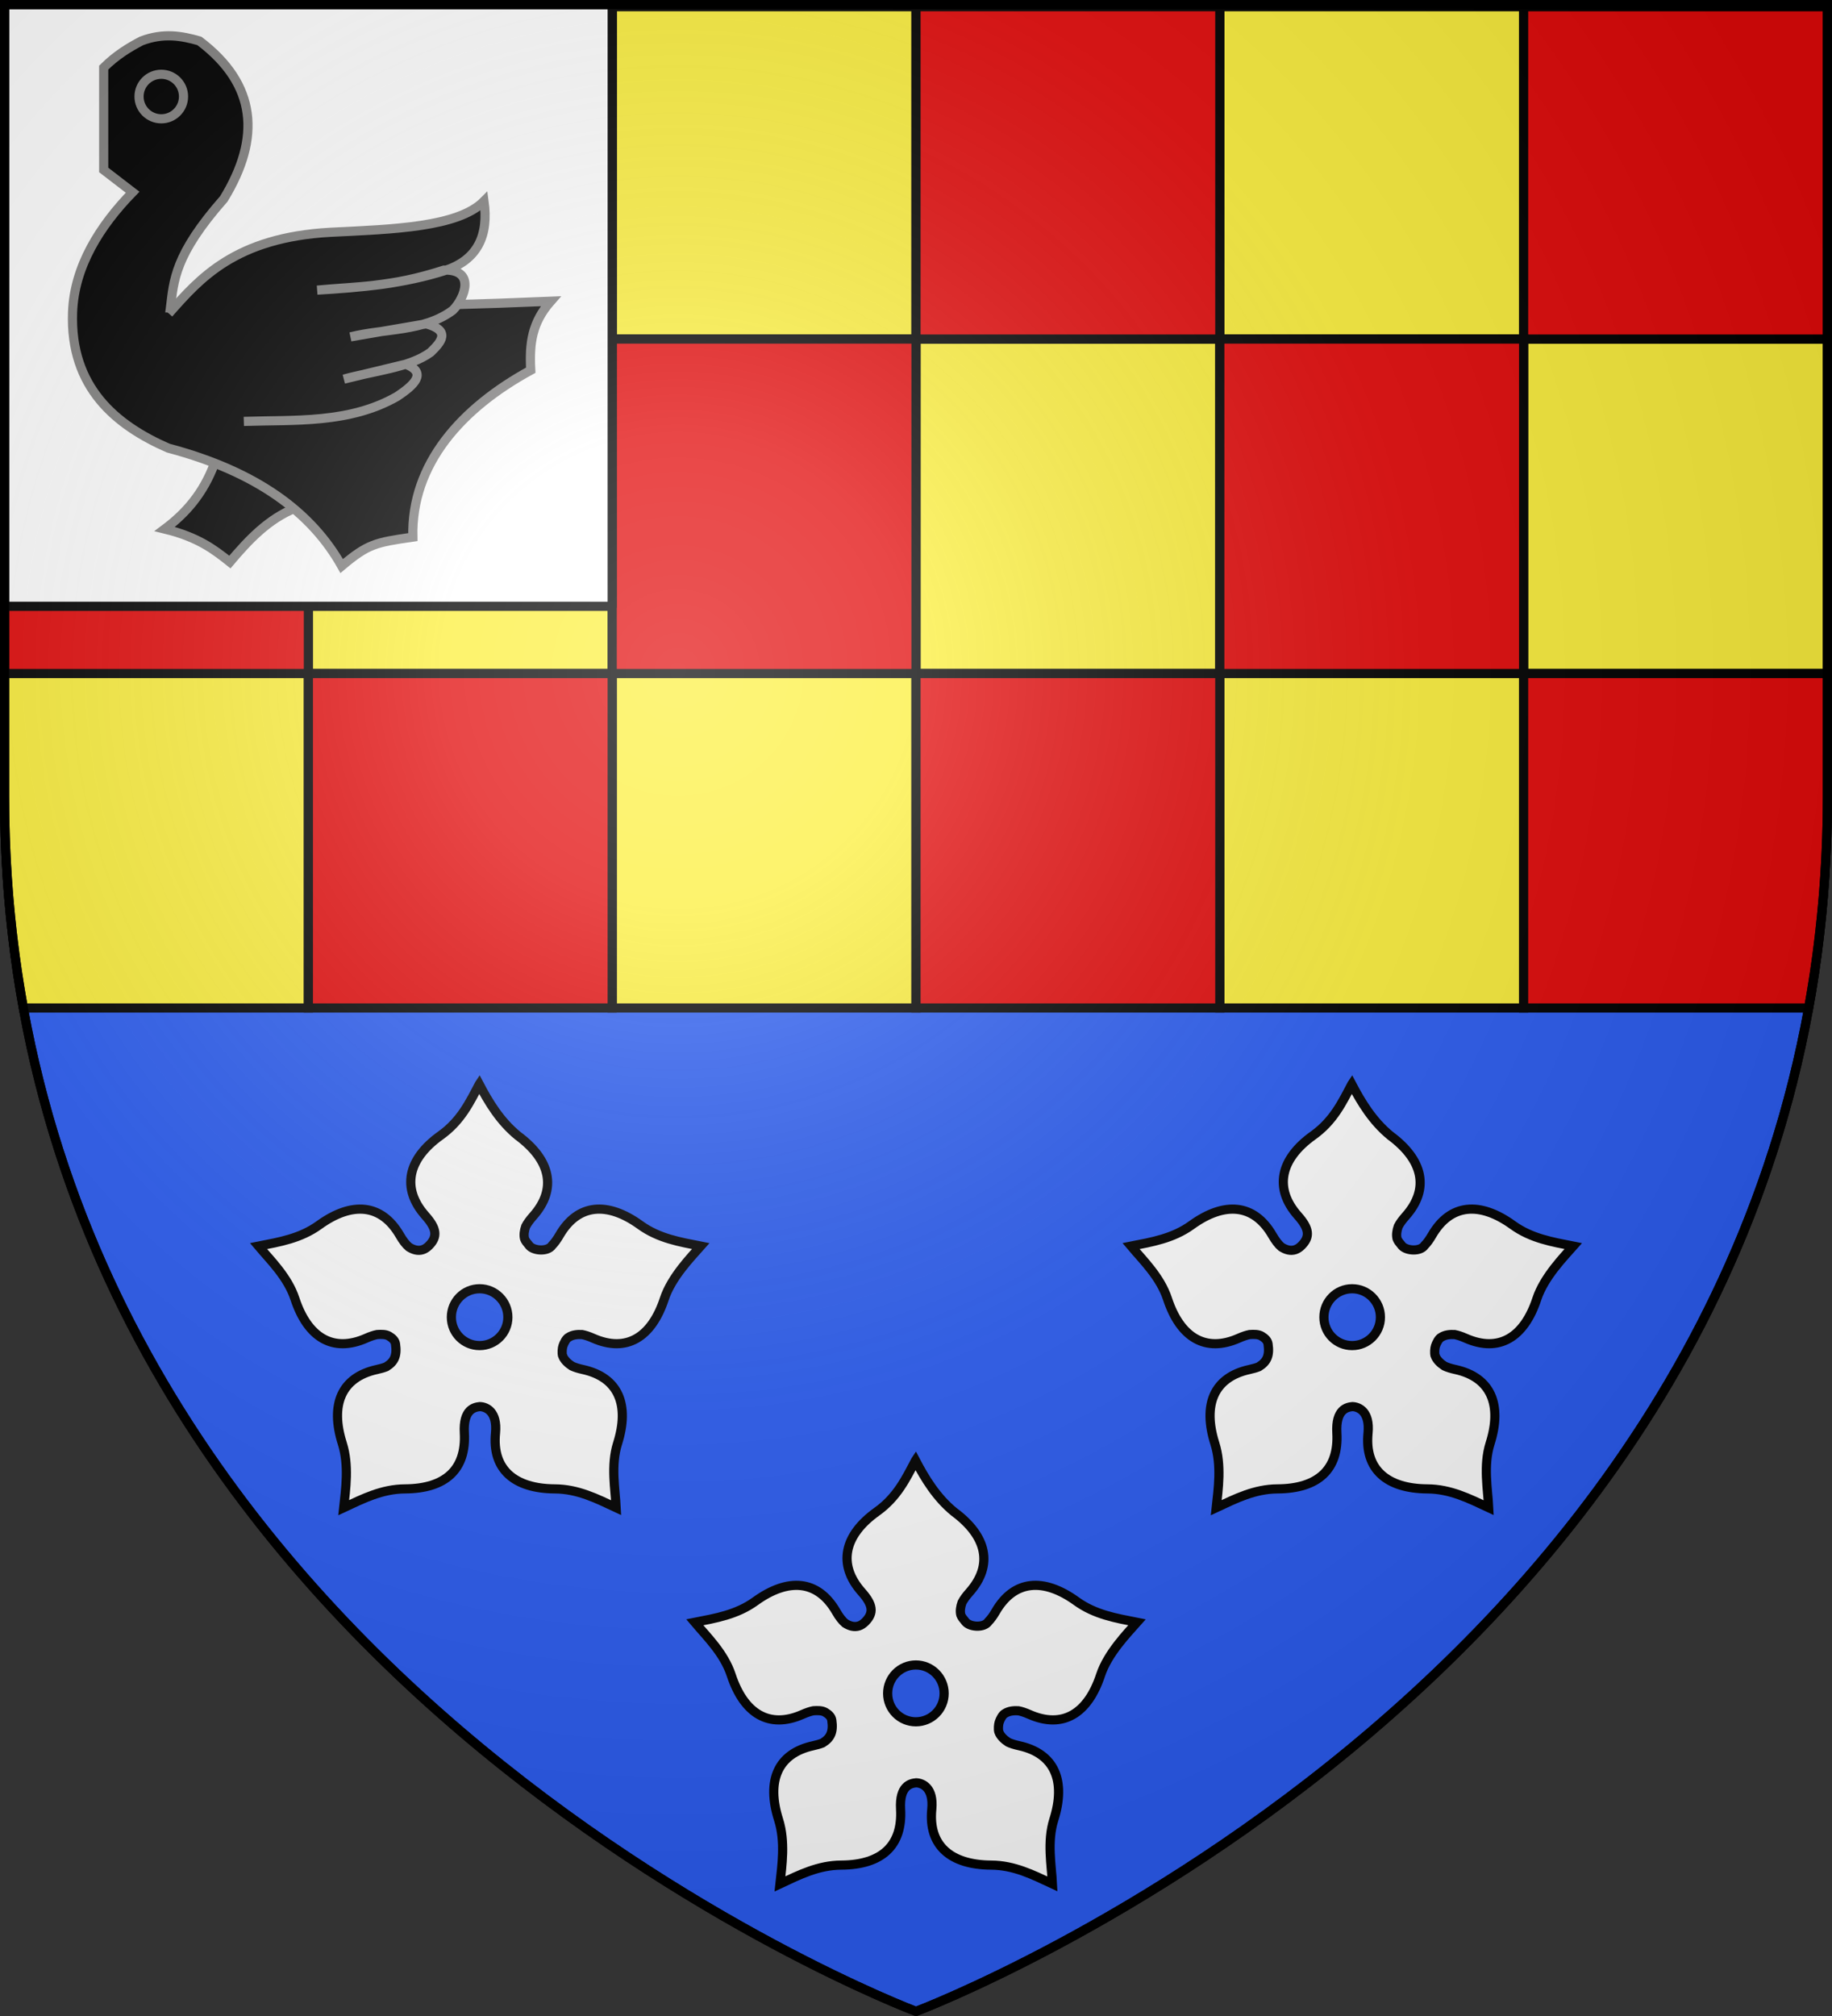 <?xml version="1.0" encoding="UTF-8" standalone="no"?>
<svg
   height="660"
   width="600"
   version="1.0"
   id="svg2"
   sodipodi:version="0.32"
   inkscape:version="1.2 (dc2aeda, 2022-05-15)"
   sodipodi:docname="Blason_Villey.svg"
   inkscape:export-filename="/Users/olivier/Desktop/Blason Rouge/Blason_Vide_3D.png"
   inkscape:export-xdpi="144"
   inkscape:export-ydpi="144"
   inkscape:output_extension="org.inkscape.output.svg.inkscape"
   xmlns:inkscape="http://www.inkscape.org/namespaces/inkscape"
   xmlns:sodipodi="http://sodipodi.sourceforge.net/DTD/sodipodi-0.dtd"
   xmlns:xlink="http://www.w3.org/1999/xlink"
   xmlns="http://www.w3.org/2000/svg"
   xmlns:svg="http://www.w3.org/2000/svg"
   xmlns:rdf="http://www.w3.org/1999/02/22-rdf-syntax-ns#"
   xmlns:cc="http://creativecommons.org/ns#"
   xmlns:dc="http://purl.org/dc/elements/1.1/">
  <rect width="100%" height="100%" fill="#333333" stroke="none"/>
  <sodipodi:namedview
     inkscape:window-height="893"
     inkscape:window-width="1920"
     inkscape:pageshadow="2"
     inkscape:pageopacity="0.0"
     guidetolerance="10.0"
     gridtolerance="10.0"
     objecttolerance="10.0"
     borderopacity="1.0"
     bordercolor="#666666"
     pagecolor="#ffffff"
     id="base"
     showgrid="false"
     height="660px"
     inkscape:zoom="0.69999968"
     inkscape:cx="295.71442"
     inkscape:cy="336.42873"
     inkscape:window-x="0"
     inkscape:window-y="25"
     inkscape:current-layer="layer4"
     showguides="false"
     inkscape:guide-bbox="true"
     inkscape:showpageshadow="2"
     inkscape:pagecheckerboard="0"
     inkscape:deskcolor="#d1d1d1"
     inkscape:window-maximized="0" />
  <desc
     id="desc4">Flag of Canton of Valais (Wallis)</desc>
  <defs
     id="defs6">
    <linearGradient
       id="linearGradient2893">
      <stop
         style="stop-color:white;stop-opacity:0.314;"
         offset="0"
         id="stop2895" />
      <stop
         id="stop2897"
         offset="0.19"
         style="stop-color:white;stop-opacity:0.251;" />
      <stop
         style="stop-color:#6b6b6b;stop-opacity:0.125;"
         offset="0.6"
         id="stop2901" />
      <stop
         style="stop-color:black;stop-opacity:0.125;"
         offset="1"
         id="stop2899" />
    </linearGradient>
    <radialGradient
       inkscape:collect="always"
       xlink:href="#linearGradient2893"
       id="radialGradient3163"
       gradientUnits="userSpaceOnUse"
       gradientTransform="matrix(1.353,0,0,1.349,-77.629,-85.747)"
       cx="221.445"
       cy="226.331"
       fx="221.445"
       fy="226.331"
       r="300" />
  </defs>
  <g
     inkscape:groupmode="layer"
     id="layer3"
     inkscape:label="Fond écu"
     style="display:inline">
    <path
       id="path2855"
       style="fill:#2b5df2;fill-opacity:1;fill-rule:evenodd;stroke:#000000;stroke-width:3;stroke-linecap:butt;stroke-linejoin:miter;stroke-miterlimit:4;stroke-dasharray:none;stroke-opacity:1"
       d="M 300,658.5 C 300,658.5 598.5,546.18 598.5,260.728 C 598.5,-24.723 598.5,2.176 598.5,2.176 L 1.5,2.176 L 1.5,260.728 C 1.5,546.18 300,658.5 300,658.5 z"
       sodipodi:nodetypes="cccccc" />
  </g>
  <g
     inkscape:groupmode="layer"
     id="layer4"
     inkscape:label="Meubles">
    <g
       id="g2045">
      <path
         style="display:inline;overflow:visible;visibility:visible;fill:#fcef3c;fill-opacity:1;fill-rule:nonzero;stroke:#000000;stroke-width:3;stroke-linecap:butt;stroke-linejoin:miter;stroke-miterlimit:4;stroke-dasharray:none;stroke-dashoffset:0;stroke-opacity:1;marker:none;marker-start:none;marker-mid:none;marker-end:none"
         d="M 300,330 H 200.5 V 220.5 H 300 Z"
         id="path483" />
      <path
         style="display:inline;overflow:visible;visibility:visible;fill:#fcef3c;fill-opacity:1;fill-rule:nonzero;stroke:#000000;stroke-width:3;stroke-linecap:butt;stroke-linejoin:miter;stroke-miterlimit:4;stroke-dasharray:none;stroke-dashoffset:0;stroke-opacity:1;marker:none;marker-start:none;marker-mid:none;marker-end:none"
         d="M 499,220.5 V 111 h 99.5 v 109.5 z"
         id="path479" />
      <path
         style="display:inline;overflow:visible;visibility:visible;fill:#fcef3c;fill-opacity:1;fill-rule:nonzero;stroke:#000000;stroke-width:3;stroke-linecap:butt;stroke-linejoin:miter;stroke-miterlimit:4;stroke-dasharray:none;stroke-dashoffset:0;stroke-opacity:1;marker:none;marker-start:none;marker-mid:none;marker-end:none"
         d="M 499,330 H 399.5 V 220.5 H 499 Z"
         id="path477" />
      <path
         style="display:inline;overflow:visible;visibility:visible;fill:#fcef3c;fill-opacity:1;fill-rule:nonzero;stroke:#000000;stroke-width:3;stroke-linecap:butt;stroke-linejoin:miter;stroke-miterlimit:4;stroke-dasharray:none;stroke-dashoffset:0;stroke-opacity:1;marker:none;marker-start:none;marker-mid:none;marker-end:none"
         d="M 101,220.5 V 330 H 7.656 C 3.687,308.144 1.5,285.053 1.5,260.719 c 0,-44.407 0,-9.653 0,-40.219 z"
         id="path471" />
      <path
         style="display:inline;overflow:visible;visibility:visible;fill:#fcef3c;fill-opacity:1;fill-rule:nonzero;stroke:#000000;stroke-width:3;stroke-linecap:butt;stroke-linejoin:miter;stroke-miterlimit:4;stroke-dasharray:none;stroke-dashoffset:0;stroke-opacity:1;marker:none;marker-start:none;marker-mid:none;marker-end:none"
         d="M 101,111 H 1.5 C 1.5,95.236 1.5,2.188 1.5,2.188 H 101 Z"
         id="path469" />
      <path
         style="display:inline;overflow:visible;visibility:visible;fill:#fcef3c;fill-opacity:1;fill-rule:nonzero;stroke:#000000;stroke-width:3;stroke-linecap:butt;stroke-linejoin:miter;stroke-miterlimit:4;stroke-dasharray:none;stroke-dashoffset:0;stroke-opacity:1;marker:none;marker-start:none;marker-mid:none;marker-end:none"
         d="M 200.5,111 V 220.5 H 101 V 111 Z"
         id="path467" />
      <path
         style="display:inline;overflow:visible;visibility:visible;fill:#fcef3c;fill-opacity:1;fill-rule:nonzero;stroke:#000000;stroke-width:3;stroke-linecap:butt;stroke-linejoin:miter;stroke-miterlimit:4;stroke-dasharray:none;stroke-dashoffset:0;stroke-opacity:1;marker:none;marker-start:none;marker-mid:none;marker-end:none"
         d="M 300,111 H 200.5 V 2.188 H 300 Z"
         id="path465" />
      <path
         style="display:inline;overflow:visible;visibility:visible;fill:#fcef3c;fill-opacity:1;fill-rule:nonzero;stroke:#000000;stroke-width:3;stroke-linecap:butt;stroke-linejoin:miter;stroke-miterlimit:4;stroke-dasharray:none;stroke-dashoffset:0;stroke-opacity:1;marker:none;marker-start:none;marker-mid:none;marker-end:none"
         d="M 399.5,111 V 220.5 H 300 V 111 Z"
         id="path463" />
      <path
         style="display:inline;overflow:visible;visibility:visible;fill:#fcef3c;fill-opacity:1;fill-rule:nonzero;stroke:#000000;stroke-width:3;stroke-linecap:butt;stroke-linejoin:miter;stroke-miterlimit:4;stroke-dasharray:none;stroke-dashoffset:0;stroke-opacity:1;marker:none;marker-start:none;marker-mid:none;marker-end:none"
         d="M 499,2.188 V 111 H 399.5 V 2.188 Z"
         id="rect1927" />
      <path
         style="display:inline;overflow:visible;visibility:visible;fill:#e20909;fill-opacity:1;fill-rule:nonzero;stroke:#000000;stroke-width:3;stroke-linecap:butt;stroke-linejoin:miter;stroke-miterlimit:4;stroke-dasharray:none;stroke-dashoffset:0;stroke-opacity:1;marker:none;marker-start:none;marker-mid:none;marker-end:none"
         d="m 300,330 h 99.5 V 220.5 H 300 Z"
         id="path459" />
      <path
         style="display:inline;overflow:visible;visibility:visible;fill:#e20909;fill-opacity:1;fill-rule:nonzero;stroke:#000000;stroke-width:3;stroke-linecap:butt;stroke-linejoin:miter;stroke-miterlimit:4;stroke-dasharray:none;stroke-dashoffset:0;stroke-opacity:1;marker:none;marker-start:none;marker-mid:none;marker-end:none"
         d="M 101,220.5 V 111 H 1.5 v 109.5 z"
         id="path455" />
      <path
         style="display:inline;overflow:visible;visibility:visible;fill:#e20909;fill-opacity:1;fill-rule:nonzero;stroke:#000000;stroke-width:3;stroke-linecap:butt;stroke-linejoin:miter;stroke-miterlimit:4;stroke-dasharray:none;stroke-dashoffset:0;stroke-opacity:1;marker:none;marker-start:none;marker-mid:none;marker-end:none"
         d="m 101,330 h 99.5 V 220.5 H 101 Z"
         id="path453" />
      <path
         style="display:inline;overflow:visible;visibility:visible;fill:#e20909;fill-opacity:1;fill-rule:nonzero;stroke:#000000;stroke-width:3;stroke-linecap:butt;stroke-linejoin:miter;stroke-miterlimit:4;stroke-dasharray:none;stroke-dashoffset:0;stroke-opacity:1;marker:none;marker-start:none;marker-mid:none;marker-end:none"
         d="M 499,220.5 V 330 h 93.344 c 3.969,-21.856 6.156,-44.947 6.156,-69.281 0,-44.407 0,-9.653 0,-40.219 z"
         id="path447" />
      <path
         style="display:inline;overflow:visible;visibility:visible;fill:#e20909;fill-opacity:1;fill-rule:nonzero;stroke:#000000;stroke-width:3;stroke-linecap:butt;stroke-linejoin:miter;stroke-miterlimit:4;stroke-dasharray:none;stroke-dashoffset:0;stroke-opacity:1;marker:none;marker-start:none;marker-mid:none;marker-end:none"
         d="m 499,111 h 99.5 c 0,-15.764 0,-108.812 0,-108.812 H 499 Z"
         id="path445" />
      <path
         style="display:inline;overflow:visible;visibility:visible;fill:#e20909;fill-opacity:1;fill-rule:nonzero;stroke:#000000;stroke-width:3;stroke-linecap:butt;stroke-linejoin:miter;stroke-miterlimit:4;stroke-dasharray:none;stroke-dashoffset:0;stroke-opacity:1;marker:none;marker-start:none;marker-mid:none;marker-end:none"
         d="M 399.5,111 V 220.5 H 499 V 111 Z"
         id="path443" />
      <path
         style="display:inline;overflow:visible;visibility:visible;fill:#e20909;fill-opacity:1;fill-rule:nonzero;stroke:#000000;stroke-width:3;stroke-linecap:butt;stroke-linejoin:miter;stroke-miterlimit:4;stroke-dasharray:none;stroke-dashoffset:0;stroke-opacity:1;marker:none;marker-start:none;marker-mid:none;marker-end:none"
         d="m 300,111 h 99.5 V 2.188 H 300 Z"
         id="path441" />
      <path
         style="display:inline;overflow:visible;visibility:visible;fill:#e20909;fill-opacity:1;fill-rule:nonzero;stroke:#000000;stroke-width:3;stroke-linecap:butt;stroke-linejoin:miter;stroke-miterlimit:4;stroke-dasharray:none;stroke-dashoffset:0;stroke-opacity:1;marker:none;marker-start:none;marker-mid:none;marker-end:none"
         d="M 200.5,111 V 220.5 H 300 V 111 Z"
         id="path439" />
      <path
         style="display:inline;overflow:visible;visibility:visible;fill:#e20909;fill-opacity:1;fill-rule:nonzero;stroke:#000000;stroke-width:3;stroke-linecap:butt;stroke-linejoin:miter;stroke-miterlimit:4;stroke-dasharray:none;stroke-dashoffset:0;stroke-opacity:1;marker:none;marker-start:none;marker-mid:none;marker-end:none"
         d="M 101,2.188 V 111 h 99.5 V 2.188 Z"
         id="path13389" />
    </g>
    <rect
       style="fill:#ffffff;fill-opacity:1;fill-rule:evenodd;stroke:#000000;stroke-width:3;stroke-linecap:round;stroke-linejoin:round;stroke-miterlimit:4;stroke-dasharray:none;stroke-dashoffset:10;stroke-opacity:1"
       id="rect13391"
       width="199"
       height="197"
       x="1.5"
       y="1.5"
       ry="0" />
    <g
       id="g13501"
       transform="translate(19.17,8.095)"
       style="fill:#000000;fill-opacity:1;stroke:#838281;stroke-width:3;stroke-miterlimit:4;stroke-dasharray:none;stroke-opacity:1">
      <g
         id="g5507"
         style="display:inline;fill:#000000;fill-opacity:1;stroke:#838281;stroke-width:2.848;stroke-miterlimit:4;stroke-dasharray:none;stroke-opacity:1"
         transform="matrix(1.053,0,0,1.053,202.733,-149.892)">
        <path
           id="path4610"
           style="fill:#000000;fill-opacity:1;fill-rule:evenodd;stroke:#838281;stroke-width:2.848;stroke-linecap:butt;stroke-linejoin:miter;stroke-miterlimit:4;stroke-dasharray:none;stroke-opacity:1"
           d="m -143.977,278.607 c -3.568,9.659 -9.168,15.761 -15.529,20.53 10.376,2.517 15.384,6.375 20.267,10.265 5.834,-6.877 11.933,-13.423 20.53,-16.846 l 0.263,-13.687 z" />
        <path
           id="path1946"
           style="fill:#000000;fill-opacity:1;fill-rule:evenodd;stroke:#838281;stroke-width:2.848;stroke-linecap:butt;stroke-linejoin:miter;stroke-miterlimit:4;stroke-dasharray:none;stroke-opacity:1"
           d="m -178.483,155.681 c 3.92,-3.882 7.84,-6.245 11.761,-8.302 6.859,-2.59 12.513,-1.567 17.987,0 17.877,13.496 19.239,30.089 7.61,49.117 -15.363,17.442 -15.557,25.404 -16.603,33.898 37.337,0.007 75.491,-0.259 118.297,-2.075 -5.843,6.648 -6.691,13.027 -6.226,21.446 -21.5,11.734 -37.239,29.115 -36.665,51.885 -11.647,1.671 -13.968,2.125 -22.137,8.993 -9.307,-16.562 -26.218,-29.321 -53.96,-36.665 -16.147,-7.057 -30.589,-18.776 -29.747,-42.2 0.514,-14.312 8.492,-26.885 18.678,-37.357 l -8.993,-6.918 z" />
        <path
           id="path1948"
           style="display:inline;overflow:visible;visibility:visible;fill:#000000;fill-opacity:1;fill-rule:nonzero;stroke:#838281;stroke-width:2.848;stroke-linecap:butt;stroke-linejoin:miter;stroke-miterlimit:4;stroke-dasharray:none;stroke-dashoffset:0;stroke-opacity:1;marker:none;marker-start:none;marker-mid:none;marker-end:none"
           transform="translate(2)"
           d="m -155.654,164.674 c 0.003,3.823 -3.095,6.924 -6.918,6.924 -3.823,0 -6.921,-3.101 -6.918,-6.924 -0.003,-3.823 3.095,-6.924 6.918,-6.924 3.823,0 6.921,3.101 6.918,6.924 z" />
        <path
           id="path3722"
           style="fill:#000000;fill-opacity:1;fill-rule:evenodd;stroke:#838281;stroke-width:2.848;stroke-linecap:butt;stroke-linejoin:miter;stroke-miterlimit:4;stroke-dasharray:none;stroke-opacity:1"
           d="m -158.235,232.123 c 9.673,-10.943 20.641,-23.616 50.315,-25.249 19.601,-0.95 39.726,-1.575 47.734,-9.685 1.498,10.704 -2.031,18.11 -11.761,21.446 -13.156,4.259 -26.622,5.424 -40.124,6.226 12.183,-1.183 22.672,-0.793 39.432,-6.226 9.748,-0.277 6.688,8.464 2.767,12.452 -9.06,6.792 -21.179,5.629 -31.823,8.302 l 23.521,-4.053 c 7.66,2.115 4.784,5.569 1.35,8.862 -6.654,4.843 -17.705,5.756 -26.946,8.335 l 19.239,-4.643 c 6.894,2.705 2.421,6.623 -2.669,10.012 -14.835,8.523 -31.991,7.248 -47.7,7.775" />
      </g>
    </g>
    <g
       id="g888">
      <path
         style="color:#000000;fill:#ffffff;fill-rule:evenodd;stroke:#000000;stroke-width:3;-inkscape-stroke:none"
         d="m 156.952,354.978 c -3.122,5.927 -6.018,12.012 -12.647,16.74 -10.779,7.688 -12.942,17.32 -4.978,26.296 3.695,4.164 4.073,6.849 1.167,9.771 -0.673,0.677 -1.358,1.112 -2.048,1.341 -1.557,0.517 -3.133,0.023 -4.549,-0.886 -0.983,-0.823 -1.944,-2.092 -2.953,-3.832 -6.029,-10.39 -15.703,-11.101 -26.438,-3.353 -6.102,4.404 -12.911,5.532 -19.84,6.897 3.919,4.655 9.571,10.097 11.933,17.267 4.156,12.613 12.391,17.727 23.341,12.884 1.344,-0.594 2.514,-0.992 3.549,-1.197 1.389,-0.097 2.875,-0.126 3.954,0.527 1.095,0.663 1.926,1.436 2.096,2.586 0.559,3.789 -0.387,5.806 -2.977,7.4 -0.024,0.015 -0.047,0.033 -0.071,0.048 -0.855,0.344 -1.869,0.628 -3.049,0.886 -11.69,2.555 -15.349,11.552 -11.337,24.212 2.28,7.196 1.102,15.027 0.453,21.027 6.404,-2.991 12.567,-6.111 20.078,-6.155 13.214,-0.076 20.111,-6.329 19.435,-18.321 -0.436,-7.736 3.301,-8.442 5.097,-8.621 2.141,0.07 5.77,1.652 5.121,8.621 -1.196,11.968 6.221,18.244 19.435,18.321 7.511,0.043 13.674,3.164 20.078,6.155 -0.296,-5.939 -1.827,-13.831 0.453,-21.027 4.011,-12.66 0.329,-21.657 -11.361,-24.212 -1.44,-0.315 -2.614,-0.678 -3.573,-1.126 -1.362,-0.887 -2.571,-2.015 -3.072,-3.401 v -0.024 c -0.008,-0.016 -0.019,-0.031 -0.024,-0.048 -0.223,-0.827 -0.112,-2.354 0.143,-3.113 0.329,-0.98 1.077,-2.491 1.929,-2.874 1.205,-0.768 2.758,-0.948 4.335,-0.862 1.046,0.202 2.232,0.594 3.596,1.197 10.951,4.842 19.186,-0.271 23.341,-12.884 2.362,-7.169 8.903,-13.836 11.933,-17.267 -6.93,-1.365 -13.738,-2.493 -19.84,-6.897 -10.735,-7.748 -20.409,-7.037 -26.438,3.353 -0.821,1.415 -1.612,2.499 -2.406,3.305 -1.403,2.139 -5.948,1.818 -7.407,0.168 -0.924,-1.127 -1.317,-1.561 -1.62,-2.347 -0.316,-1.266 -0.093,-2.665 0.381,-4.023 0.516,-1.023 1.325,-2.132 2.429,-3.377 7.964,-8.976 5.644,-18.448 -5.002,-26.32 -5.794,-4.726 -9.533,-10.916 -12.648,-16.836 z m 0.119,66.936 c 5.109,0 9.265,4.179 9.265,9.316 0,5.137 -4.157,9.292 -9.265,9.292 -5.109,-1e-5 -9.241,-4.155 -9.241,-9.292 1e-5,-5.137 4.133,-9.316 9.241,-9.316 z"
         id="path2170"
         sodipodi:nodetypes="csssscsscsscssscsscssccscssccccsccsscsscccccccsssss" />
      <path
         style="color:#000000;fill:#ffffff;fill-rule:evenodd;stroke:#000000;stroke-width:3;-inkscape-stroke:none"
         d="m 442.717,354.978 c -3.122,5.927 -6.018,12.012 -12.647,16.74 -10.779,7.688 -12.942,17.32 -4.978,26.296 3.695,4.164 4.073,6.849 1.167,9.771 -0.673,0.677 -1.358,1.112 -2.048,1.341 -1.557,0.517 -3.133,0.023 -4.549,-0.886 -0.983,-0.823 -1.944,-2.092 -2.953,-3.832 -6.029,-10.39 -15.703,-11.101 -26.438,-3.353 -6.102,4.404 -12.911,5.532 -19.84,6.897 3.919,4.655 9.571,10.097 11.933,17.267 4.156,12.613 12.391,17.727 23.341,12.884 1.344,-0.594 2.514,-0.992 3.549,-1.197 1.389,-0.097 2.875,-0.126 3.954,0.527 1.095,0.663 1.926,1.436 2.096,2.586 0.559,3.789 -0.387,5.806 -2.977,7.4 -0.024,0.015 -0.047,0.033 -0.071,0.048 -0.855,0.344 -1.869,0.628 -3.049,0.886 -11.69,2.555 -15.349,11.552 -11.337,24.212 2.28,7.196 1.102,15.027 0.453,21.027 6.404,-2.991 12.567,-6.111 20.078,-6.155 13.214,-0.076 20.111,-6.329 19.435,-18.321 -0.436,-7.736 3.301,-8.442 5.097,-8.621 2.141,0.07 5.77,1.652 5.121,8.621 -1.196,11.968 6.221,18.244 19.435,18.321 7.511,0.043 13.674,3.164 20.078,6.155 -0.296,-5.939 -1.827,-13.831 0.453,-21.027 4.011,-12.66 0.329,-21.657 -11.361,-24.212 -1.44,-0.315 -2.614,-0.678 -3.573,-1.126 -1.362,-0.887 -2.571,-2.015 -3.072,-3.401 v -0.024 c -0.008,-0.016 -0.019,-0.031 -0.024,-0.048 -0.223,-0.827 -0.112,-2.354 0.143,-3.113 0.329,-0.98 1.077,-2.491 1.929,-2.874 1.205,-0.768 2.758,-0.948 4.335,-0.862 1.046,0.202 2.232,0.594 3.596,1.197 10.951,4.842 19.186,-0.271 23.341,-12.884 2.362,-7.169 8.903,-13.836 11.933,-17.267 -6.93,-1.365 -13.738,-2.493 -19.84,-6.897 -10.735,-7.748 -20.409,-7.037 -26.438,3.353 -0.821,1.415 -1.612,2.499 -2.406,3.305 -1.403,2.139 -5.948,1.818 -7.407,0.168 -0.924,-1.127 -1.317,-1.561 -1.62,-2.347 -0.316,-1.266 -0.093,-2.665 0.381,-4.023 0.516,-1.023 1.325,-2.132 2.429,-3.377 7.964,-8.976 5.644,-18.448 -5.002,-26.32 -5.794,-4.726 -9.533,-10.916 -12.648,-16.836 z m 0.119,66.936 c 5.109,0 9.265,4.179 9.265,9.316 0,5.137 -4.157,9.292 -9.265,9.292 -5.109,-1e-5 -9.241,-4.155 -9.241,-9.292 1e-5,-5.137 4.133,-9.316 9.241,-9.316 z"
         id="path875"
         sodipodi:nodetypes="csssscsscsscssscsscssccscssccccsccsscsscccccccsssss" />
      <path
         style="color:#000000;fill:#ffffff;fill-rule:evenodd;stroke:#000000;stroke-width:3;-inkscape-stroke:none"
         d="m 299.834,478.143 c -3.122,5.927 -6.018,12.012 -12.647,16.74 -10.779,7.688 -12.942,17.32 -4.978,26.296 3.695,4.164 4.073,6.849 1.167,9.771 -0.673,0.677 -1.358,1.112 -2.048,1.341 -1.557,0.517 -3.133,0.023 -4.549,-0.886 -0.983,-0.823 -1.944,-2.092 -2.953,-3.832 -6.029,-10.39 -15.703,-11.101 -26.438,-3.353 -6.102,4.404 -12.911,5.532 -19.84,6.897 3.919,4.655 9.571,10.097 11.933,17.267 4.156,12.613 12.391,17.727 23.341,12.884 1.344,-0.594 2.514,-0.992 3.549,-1.197 1.389,-0.097 2.875,-0.126 3.954,0.527 1.095,0.663 1.926,1.436 2.096,2.586 0.559,3.789 -0.387,5.806 -2.977,7.4 -0.024,0.015 -0.047,0.033 -0.071,0.048 -0.855,0.344 -1.869,0.628 -3.049,0.886 -11.69,2.555 -15.349,11.552 -11.337,24.212 2.28,7.196 1.102,15.027 0.453,21.027 6.404,-2.991 12.567,-6.111 20.078,-6.155 13.214,-0.076 20.111,-6.329 19.435,-18.321 -0.436,-7.736 3.301,-8.442 5.097,-8.621 2.141,0.07 5.77,1.652 5.121,8.621 -1.196,11.968 6.221,18.244 19.435,18.321 7.511,0.043 13.674,3.164 20.078,6.155 -0.296,-5.939 -1.827,-13.831 0.453,-21.027 4.011,-12.66 0.329,-21.657 -11.361,-24.212 -1.44,-0.315 -2.614,-0.678 -3.573,-1.126 -1.362,-0.887 -2.571,-2.015 -3.072,-3.401 v -0.024 c -0.008,-0.016 -0.019,-0.031 -0.024,-0.048 -0.223,-0.827 -0.112,-2.354 0.143,-3.113 0.329,-0.98 1.077,-2.491 1.929,-2.874 1.205,-0.768 2.758,-0.948 4.335,-0.862 1.046,0.202 2.232,0.594 3.596,1.197 10.951,4.842 19.186,-0.271 23.341,-12.884 2.362,-7.169 8.903,-13.836 11.933,-17.267 -6.93,-1.365 -13.738,-2.493 -19.84,-6.897 -10.735,-7.748 -20.409,-7.037 -26.438,3.353 -0.821,1.415 -1.612,2.499 -2.406,3.305 -1.403,2.139 -5.948,1.818 -7.407,0.168 -0.924,-1.127 -1.317,-1.561 -1.62,-2.347 -0.316,-1.266 -0.093,-2.665 0.381,-4.023 0.516,-1.023 1.325,-2.132 2.429,-3.377 7.964,-8.976 5.644,-18.448 -5.002,-26.32 -5.794,-4.726 -9.533,-10.916 -12.648,-16.836 z m 0.119,66.936 c 5.109,0 9.265,4.179 9.265,9.316 0,5.137 -4.157,9.292 -9.265,9.292 -5.109,-10e-6 -9.241,-4.155 -9.241,-9.292 10e-6,-5.137 4.133,-9.316 9.241,-9.316 z"
         id="path877"
         sodipodi:nodetypes="csssscsscsscssscsscssccscssccccsccsscsscccccccsssss" />
    </g>
  </g>
  <g
     inkscape:groupmode="layer"
     id="layer2"
     inkscape:label="Reflet final"
     sodipodi:insensitive="true"
     style="display:inline">
    <path
       sodipodi:nodetypes="cccccc"
       d="m 300,658.5 c 0,0 298.5,-112.32 298.5,-397.772 V 1.5 H 1.5 V 260.728 C 1.5,546.18 300,658.5 300,658.5 Z"
       style="opacity:1;fill:url(#radialGradient3163);fill-opacity:1;fill-rule:evenodd;stroke:none;stroke-width:1px;stroke-linecap:butt;stroke-linejoin:miter;stroke-opacity:1"
       id="path2875"
       inkscape:export-xdpi="144"
       inkscape:export-ydpi="144" />
  </g>
  <g
     inkscape:groupmode="layer"
     id="layer1"
     inkscape:label="Contour final"
     sodipodi:insensitive="true"
     style="display:inline">
    <path
       sodipodi:nodetypes="cccccc"
       d="m 300,658.5 c 0,0 -298.5,-112.32 -298.5,-397.772 V 1.5 h 597 v 259.228 c 0,285.452 -298.5,397.772 -298.5,397.772 z"
       style="opacity:1;fill:none;fill-opacity:1;fill-rule:evenodd;stroke:#000000;stroke-width:3;stroke-linecap:butt;stroke-linejoin:miter;stroke-miterlimit:4;stroke-dasharray:none;stroke-opacity:1"
       id="path1411"
       inkscape:export-xdpi="144"
       inkscape:export-ydpi="144" />
  </g>
</svg>
